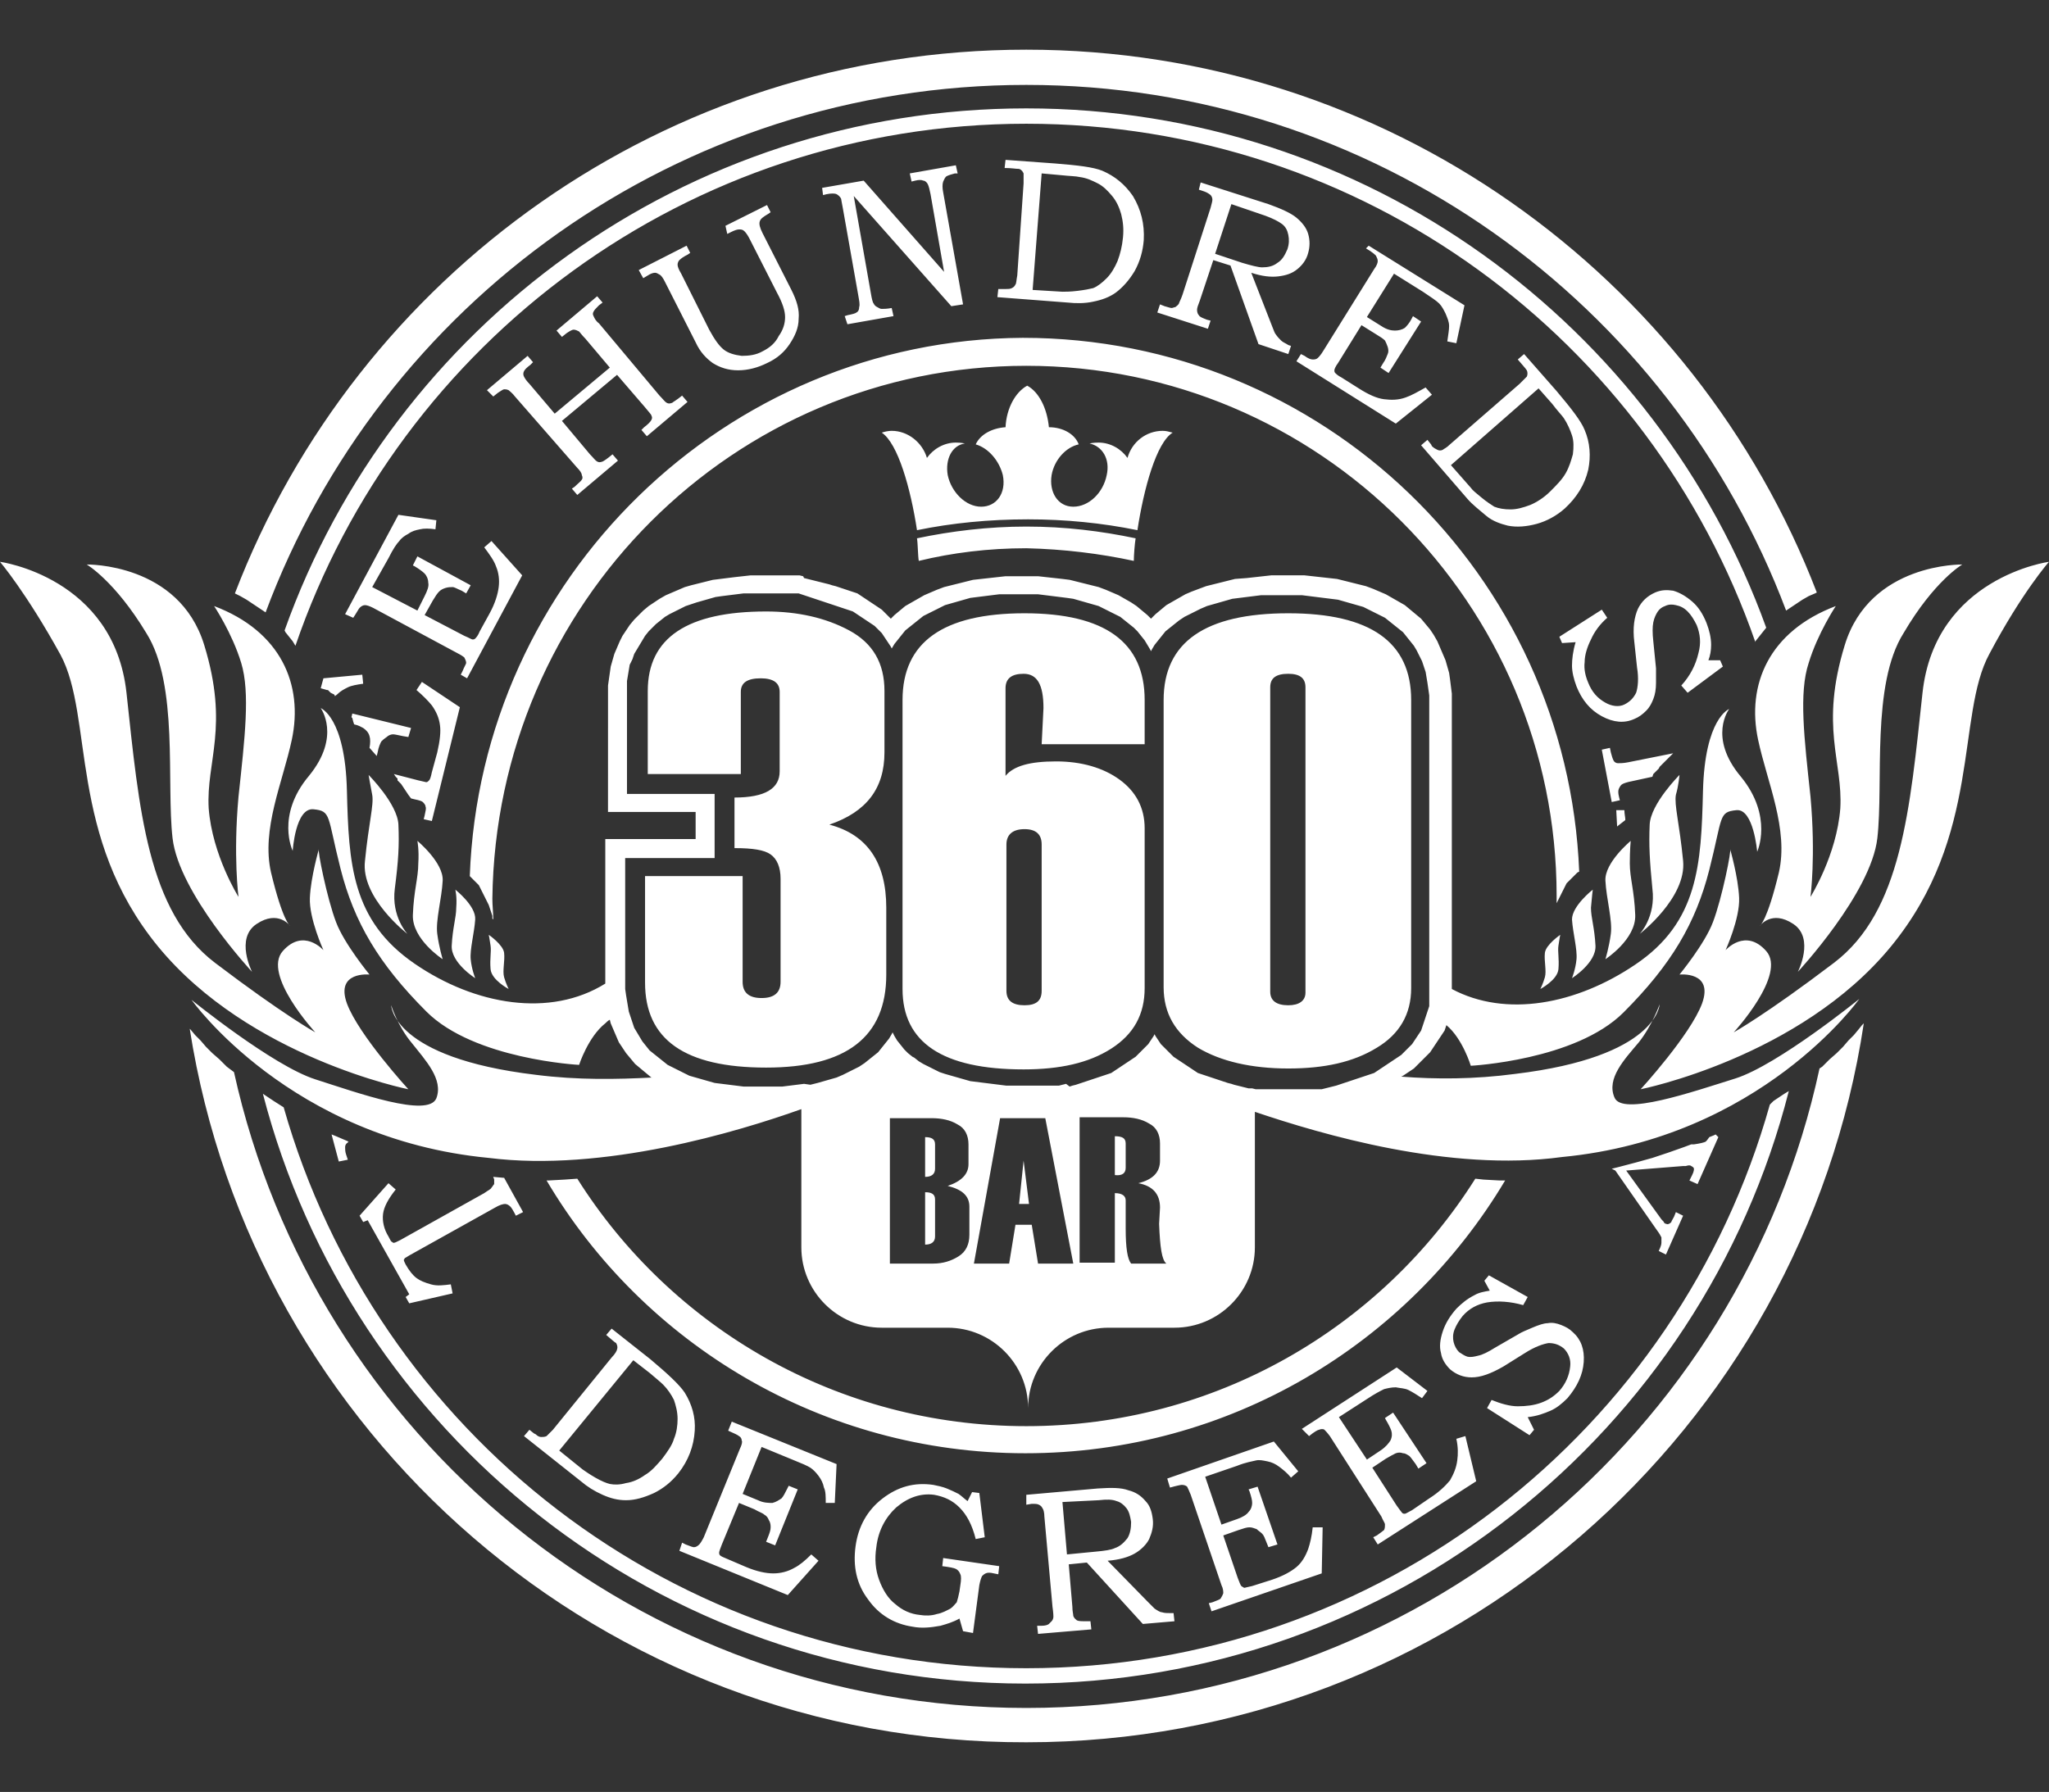 <?xml version="1.0" encoding="UTF-8"?> <!-- Generator: Adobe Illustrator 25.2.1, SVG Export Plug-In . SVG Version: 6.00 Build 0) --> <svg xmlns="http://www.w3.org/2000/svg" xmlns:xlink="http://www.w3.org/1999/xlink" id="Layer_1" x="0px" y="0px" viewBox="0 0 226.8 198.4" style="enable-background:new 0 0 226.8 198.4;" xml:space="preserve"><rect x="0" y="0" width="226.8" height="198.4" fill="#333333" stroke="none"/> <style type="text/css"> .st0{fill-rule:evenodd;clip-rule:evenodd;fill:#FFFFFF;} </style> <path class="st0" d="M113.6,13.7c37.4,0,69.1,24,80.7,57.4l0-0.1l0.4-0.5l0.4-0.5l0.4-0.5C183.4,36,151.3,12,113.6,12 c-37.8,0-70.1,24.1-82.1,57.8l0.1,0.2l0.4,0.5l0.4,0.5l0.3,0.5C44.2,37.9,76.1,13.7,113.6,13.7z M125.9,58.7 c0.7-4.6,2.1-9.7,3.9-10.8c-0.4-0.1-0.7-0.2-1.1-0.2c-1.8,0-3.4,1.2-3.9,3c-0.7-1-1.9-1.7-3.2-1.7c-0.6,0-1,0.1-1,0.1s0,0,0,0 c1.4,0.3,2.3,1.7,1.9,3.5c-0.4,2-2,3.5-3.7,3.5c-1.7,0-2.7-1.6-2.4-3.5c0.3-1.7,1.6-3.1,3-3.4c-0.4-1.1-1.7-1.9-3.3-1.9 c-0.2-2.1-1.1-3.9-2.4-4.6c-1.3,0.7-2.3,2.5-2.4,4.6c-1.5,0.1-2.8,0.8-3.3,1.9c1.4,0.4,2.6,1.8,3,3.4c0.4,2-0.7,3.5-2.4,3.5 c-1.7,0-3.3-1.6-3.7-3.5c-0.3-1.8,0.5-3.3,1.9-3.5c0,0,0,0,0,0s-0.4-0.1-1-0.1c-1.3,0-2.5,0.7-3.2,1.7c-0.5-1.7-2.1-3-3.9-3 c-0.4,0-0.8,0.1-1.1,0.2c1.8,1.2,3.2,6.2,3.9,10.8c3.9-0.8,8-1.2,12.3-1.2C117.9,57.5,122,57.9,125.9,58.7z M125.5,62.1 c0-0.6,0.1-1.9,0.2-2.5c-3.8-0.8-7.8-1.3-12.1-1.3c-4.2,0-8.3,0.5-12.1,1.3c0.1,0.6,0.1,2,0.2,2.5c3.7-0.9,7.7-1.4,11.9-1.4 C117.8,60.8,121.8,61.3,125.5,62.1z M195.9,122.3c-10.1,36-43.1,62.4-82.3,62.4c-39.1,0-72-26.2-82.2-62.1l-1.1-0.7l-1.2-0.8 c9.7,37.5,43.8,65.3,84.4,65.3c40.7,0,74.9-27.9,84.5-65.6l-0.5,0.3l-1.2,0.8L195.9,122.3z M113.6,5.5c39.9,0,74,25,87.5,60.1 l-0.2,0.1l-0.7,0.3l-0.7,0.4l-0.6,0.4l-0.6,0.4l-0.6,0.4l0,0c-12.8-34-45.6-58.2-84.1-58.2C75,9.4,42.1,33.7,29.4,67.8l-0.3-0.2 l-0.6-0.4l-0.6-0.4l-0.6-0.4L26.6,66L26,65.7C39.5,30.5,73.6,5.5,113.6,5.5z M206.3,113.3c-6.8,45.1-45.7,79.6-92.7,79.6 C66.8,193,28,158.7,21,113.9l0.1,0.1l0.5,0.6l0.6,0.6l0.6,0.7l0.7,0.7l0.8,0.7l0.8,0.8l0.8,0.6c8.9,40.3,44.8,70.4,87.7,70.4 c43.1,0,79.1-30.4,87.8-70.8l0.3-0.2l0.8-0.8l0.8-0.7l0.7-0.7l0.6-0.7l0.6-0.6l0.5-0.6l0.4-0.5L206.3,113.3z M45.3,144.3l-0.4-0.7 l0.4-0.3l-4.6-8.2l-0.5,0.2l-0.4-0.7l3.2-3.6l0.8,0.7c-0.8,1-1.3,1.9-1.4,2.7c-0.1,0.8,0.1,1.7,0.6,2.5c0.2,0.4,0.3,0.6,0.4,0.6 c0.1,0.1,0.1,0.1,0.2,0.1c0.1,0,0.3-0.1,0.7-0.3l9.3-5.2c0.4-0.3,0.7-0.4,0.8-0.6c0.1-0.1,0.2-0.3,0.3-0.4c0-0.1,0-0.3,0-0.5 c0-0.1-0.1-0.2-0.1-0.3l1.1,0.1l0.1,0l2.1,3.8l-0.8,0.4c-0.3-0.6-0.5-0.9-0.6-1c-0.2-0.2-0.4-0.3-0.6-0.3c-0.2,0-0.6,0.1-1.1,0.4 l-9.5,5.3c-0.3,0.2-0.5,0.3-0.5,0.3c0,0.1-0.1,0.1-0.1,0.2c0,0.1,0.1,0.3,0.2,0.5c0.4,0.7,0.8,1.2,1.2,1.5c0.4,0.3,0.9,0.5,1.6,0.7 s1.4,0.1,2.2,0l0.2,1L45.3,144.3z M37.5,128.6l-0.8-3l0.5,0.2l1.4,0.6c0,0-0.1,0-0.1,0.1c-0.2,0.1-0.3,0.3-0.3,0.5 c0,0.2,0,0.5,0.1,0.8l0.2,0.6L37.5,128.6z M35.5,76.2l0.3-1.1l4.3-0.4l0.1,1c-0.7,0.1-1.3,0.2-1.7,0.4c-0.4,0.2-0.8,0.4-1.2,0.8 c-0.1,0.1-0.2,0.1-0.2,0.2L37,76.9l-0.2-0.1l-0.2-0.1l-0.1-0.1l-0.1-0.1l-0.1-0.1l-0.1,0L35.5,76.2z M40.9,82.8c0.1-0.5,0.1-1,0-1.3 c-0.1-0.4-0.4-0.7-0.7-0.9c-0.2-0.1-0.5-0.3-1-0.4l-0.1-0.3L39,79.5l-0.1-0.1L39,79l6.5,1.6l-0.3,1l-0.6-0.1 c-0.5-0.1-0.9-0.2-1.1-0.2c-0.2,0-0.5,0.1-0.7,0.3c-0.3,0.2-0.4,0.3-0.6,0.5c-0.1,0.2-0.3,0.6-0.4,1.2l-0.1,0.4L40.9,82.8z M43.6,85.7l2.7,0.7c0.5,0.1,0.8,0.2,0.9,0.2c0.1,0,0.2-0.1,0.3-0.2c0.1-0.1,0.2-0.4,0.3-0.9l0.6-2.2c0.3-1.3,0.4-2.3,0.3-3 c-0.1-0.8-0.4-1.5-0.9-2.2c-0.4-0.5-1-1.1-1.7-1.7l0.6-0.9l4.2,2.8l-3.1,12.6l-0.9-0.2l0.1-0.4c0.1-0.5,0.2-0.8,0.1-1 c0-0.2-0.2-0.4-0.3-0.5c-0.1-0.1-0.4-0.2-0.9-0.3l-0.4-0.1L45.2,88L45,87.7l-0.2-0.3l-0.2-0.3l-0.2-0.3l-0.2-0.2l-0.2-0.2L44,86.2 L43.8,86L43.6,85.7L43.6,85.7z M38.2,68l5.9-11l4.2,0.6l-0.1,1c-0.7-0.1-1.3-0.1-1.7,0c-0.5,0.1-0.9,0.2-1.3,0.5 c-0.4,0.2-0.8,0.5-1,0.8c-0.3,0.3-0.7,0.9-1.2,1.9L41.2,65l5,2.6L47,66c0.3-0.6,0.5-1.1,0.4-1.5c0-0.4-0.2-0.8-0.4-1 c-0.2-0.2-0.6-0.5-1.1-0.8l-0.2-0.1l0.5-1l5.9,3.2l-0.5,0.9l-0.5-0.3c-0.5-0.2-0.8-0.4-1-0.4c-0.2,0-0.5,0-0.8,0.1 c-0.3,0.1-0.5,0.2-0.7,0.4s-0.4,0.5-0.7,1l-0.9,1.6l4.4,2.3c0.5,0.2,0.8,0.4,0.9,0.4c0.1,0,0.2,0,0.3-0.1c0.1-0.1,0.3-0.3,0.5-0.8 l1.1-2c0.6-1.1,0.9-2.1,1-2.9c0.1-0.8,0-1.6-0.3-2.3c-0.2-0.6-0.7-1.3-1.3-2.1l0.8-0.7l3.4,3.8l-6.1,11.4L51,74.7l0.2-0.4 c0.2-0.5,0.4-0.8,0.4-0.9c0-0.2-0.1-0.4-0.2-0.6c-0.1-0.1-0.4-0.3-0.8-0.5l-9.3-5c-0.4-0.2-0.7-0.3-0.9-0.3s-0.4,0.1-0.6,0.3 c-0.1,0.1-0.3,0.5-0.7,1.1L38.2,68z M53.9,43.2l4.5-3.8l0.6,0.7l-0.3,0.3c-0.4,0.3-0.6,0.5-0.7,0.7c-0.1,0.2-0.1,0.4,0,0.6 c0.1,0.2,0.3,0.5,0.6,0.8l2.8,3.3l6.1-5.1l-2.7-3.2c-0.4-0.4-0.6-0.7-0.7-0.8c-0.2-0.1-0.4-0.2-0.6-0.2c-0.2,0-0.5,0.2-0.8,0.4 l-0.5,0.4l-0.6-0.7l4.5-3.8l0.6,0.7l-0.4,0.3c-0.3,0.3-0.5,0.5-0.6,0.7c-0.1,0.2-0.1,0.3,0,0.5c0.1,0.2,0.2,0.5,0.6,0.8l6.7,8 c0.4,0.4,0.6,0.7,0.8,0.8c0.2,0.1,0.3,0.1,0.6,0c0.1-0.1,0.5-0.3,1.1-0.8l0.6,0.7l-4.5,3.8l-0.6-0.7l0.3-0.3 c0.4-0.3,0.7-0.6,0.8-0.8c0.1-0.2,0.1-0.3,0-0.5c0-0.1-0.3-0.4-0.7-0.9l-3.1-3.6l-6.1,5.1l3.1,3.7c0.4,0.4,0.6,0.7,0.8,0.8 c0.2,0.1,0.3,0.1,0.6,0c0.2-0.1,0.5-0.3,1.1-0.8l0.6,0.7l-4.5,3.8l-0.6-0.7l0.3-0.2c0.4-0.4,0.7-0.6,0.8-0.8c0.1-0.1,0.1-0.3,0-0.5 c0-0.2-0.2-0.5-0.5-0.8L57,43.9c-0.3-0.4-0.6-0.6-0.7-0.7c-0.2-0.1-0.4-0.1-0.5-0.1s-0.4,0.2-0.7,0.4l-0.5,0.4L53.9,43.2z M70.7,29.9l5.3-2.7l0.4,0.8l-0.3,0.2c-0.4,0.2-0.7,0.4-0.9,0.6c-0.1,0.1-0.2,0.3-0.2,0.5c0,0.2,0.1,0.5,0.4,1l3.1,6.2 c0.6,1.1,1.1,1.8,1.6,2.2c0.5,0.4,1.2,0.6,2,0.7c0.8,0,1.6-0.1,2.3-0.5c0.8-0.4,1.4-0.9,1.8-1.7c0.5-0.7,0.7-1.4,0.7-2.1 c0-0.7-0.3-1.6-0.9-2.7l-3-5.9c-0.2-0.4-0.4-0.7-0.6-0.9c-0.2-0.2-0.4-0.2-0.6-0.2c-0.2,0-0.5,0.1-0.9,0.3l-0.4,0.2L80.3,25l4.6-2.3 l0.4,0.8L85,23.7c-0.5,0.3-0.8,0.5-0.9,0.8c-0.1,0.3,0,0.7,0.3,1.3l3.2,6.3c0.6,1.2,0.9,2.2,0.8,3.2c0,1-0.4,1.9-1,2.8 c-0.6,0.9-1.4,1.6-2.5,2.1c-1,0.5-2.1,0.8-3.2,0.8c-1.1,0-2-0.3-2.8-0.8c-0.7-0.5-1.4-1.2-1.9-2.3l-3.4-6.7 c-0.2-0.4-0.4-0.7-0.6-0.8c-0.2-0.1-0.3-0.2-0.5-0.2c-0.2,0-0.5,0.1-0.8,0.3l-0.5,0.3L70.7,29.9z M91,20.8l4.6-0.8l8.9,10.1 l-1.5-8.6c-0.1-0.5-0.2-0.9-0.3-1.1c-0.1-0.2-0.3-0.4-0.5-0.4c-0.2-0.1-0.5-0.1-0.9,0l-0.4,0.1l-0.2-0.9l5.1-0.9l0.2,0.9l-0.3,0 c-0.4,0.1-0.7,0.2-0.9,0.3c-0.2,0.1-0.3,0.4-0.4,0.6c-0.1,0.3-0.1,0.7,0,1.2l2.2,12.4l-1.3,0.2L94.5,21.7l1.9,10.8 c0.1,0.6,0.2,1,0.3,1.1c0.1,0.2,0.2,0.3,0.4,0.4c0.2,0.1,0.3,0.2,0.5,0.2c0.2,0,0.6,0,1.1-0.1l0.2,0.9l-5.1,0.9L93.5,35l0.3-0.1 c0.5-0.1,0.9-0.2,1-0.3c0.2-0.1,0.3-0.3,0.3-0.6c0.1-0.3,0-0.7-0.1-1.3l-1.7-9.6c-0.1-0.6-0.2-1-0.2-1.1c-0.1-0.2-0.3-0.4-0.5-0.5 c-0.2-0.1-0.6-0.1-1.1,0l-0.4,0.1L91,20.8z M111.2,18.6l0.1-0.9l5.5,0.4c2.5,0.2,4.2,0.4,5.2,0.8c1.4,0.6,2.5,1.5,3.4,2.8 c0.9,1.5,1.3,3.1,1.2,4.9c-0.1,1.2-0.4,2.3-1,3.4c-0.6,1-1.3,1.8-2.1,2.4c-0.7,0.5-1.5,0.8-2.5,1c-0.9,0.2-1.9,0.2-2.8,0.1l-7.8-0.6 l0.1-0.9l0.6,0l0.2,0c0.3,0,0.5,0,0.7-0.1c0.2-0.1,0.3-0.2,0.4-0.4c0.1-0.1,0.1-0.5,0.2-1l0.7-10.2c0-0.6,0-1,0-1.1 c-0.1-0.2-0.2-0.4-0.5-0.5C112.4,18.7,112,18.6,111.2,18.6z M114.3,32.1l3.3,0.2c0.3,0,0.9,0,1.7-0.1c0.8-0.1,1.3-0.2,1.7-0.3 c0.5-0.2,1-0.6,1.5-1.1c0.5-0.5,0.9-1.2,1.2-1.9c0.3-0.8,0.5-1.6,0.6-2.6c0.1-1,0-1.8-0.2-2.6c-0.2-0.7-0.5-1.4-1-2 c-0.5-0.6-1-1.1-1.6-1.4c-0.6-0.3-1.2-0.6-2-0.7c-0.4-0.1-1.1-0.1-2-0.2l-2.2-0.2L114.3,32.1z M132.9,20.2l7.5,2.4 c1.4,0.5,2.5,1,3.1,1.5c0.6,0.5,1.1,1.1,1.3,1.8s0.2,1.4,0,2.1c-0.2,0.8-0.7,1.4-1.2,1.8c-0.6,0.5-1.3,0.7-2.1,0.8 c-0.8,0.1-1.8,0-3-0.4l2.3,5.9c0.2,0.5,0.3,0.8,0.4,0.9c0.2,0.3,0.4,0.5,0.6,0.7c0.2,0.2,0.5,0.3,0.8,0.5l0.3,0.1l-0.3,0.9l-3.3-1.1 l-3.1-8.7l-1.9-0.6l-1.5,4.5c-0.2,0.5-0.3,0.8-0.3,1c0,0.3,0.1,0.5,0.2,0.6c0.1,0.2,0.4,0.3,0.9,0.5l0.4,0.1l-0.3,0.9l-5.6-1.8 l0.3-0.9l0.5,0.2c0.4,0.1,0.6,0.2,0.8,0.2c0.1,0,0.3-0.1,0.4-0.1c0.1-0.1,0.3-0.2,0.4-0.4c0-0.1,0.2-0.4,0.4-1l3.1-9.6 c0.1-0.4,0.2-0.7,0.2-0.9c0-0.2-0.1-0.4-0.2-0.5c-0.1-0.1-0.4-0.3-0.7-0.4l-0.6-0.2L132.9,20.2z M136.3,22.6l-1.8,5.5l3,1 c1,0.3,1.8,0.5,2.2,0.5c0.6,0,1.2-0.1,1.7-0.5c0.5-0.3,0.8-0.8,1.1-1.5c0.2-0.6,0.2-1.1,0.1-1.6c-0.1-0.5-0.3-0.9-0.7-1.2 c-0.4-0.3-1-0.6-1.8-0.9L136.3,22.6z M151.5,27.2l10.6,6.6l-0.9,4.2l-1-0.2c0.1-0.7,0.2-1.3,0.2-1.7c0-0.5-0.2-0.9-0.4-1.4 c-0.2-0.4-0.4-0.8-0.7-1.1c-0.3-0.3-0.9-0.7-1.8-1.3l-3.2-2l-3,4.8l1.6,1c0.6,0.4,1.1,0.5,1.5,0.5c0.4,0,0.8-0.1,1.1-0.3 c0.2-0.2,0.5-0.5,0.8-1.1l0.1-0.2l0.9,0.6l-3.6,5.7l-0.9-0.6l0.3-0.5c0.3-0.4,0.4-0.8,0.5-1c0.1-0.2,0.1-0.5,0-0.8 c-0.1-0.3-0.2-0.5-0.3-0.7c-0.2-0.2-0.5-0.4-1-0.7l-1.6-1l-2.6,4.2c-0.3,0.4-0.4,0.7-0.4,0.8c0,0.1,0,0.2,0.1,0.3 c0.1,0.1,0.3,0.3,0.7,0.5l1.9,1.2c1.1,0.7,2,1.1,2.8,1.2c0.8,0.1,1.6,0.1,2.4-0.2c0.6-0.2,1.3-0.6,2.2-1.1l0.7,0.8l-4,3.2l-11-6.9 l0.5-0.8l0.4,0.2c0.4,0.3,0.7,0.4,0.9,0.4c0.2,0,0.4,0,0.6-0.2c0.1-0.1,0.3-0.3,0.6-0.8l5.6-9c0.3-0.4,0.4-0.7,0.4-0.9 c0-0.2-0.1-0.4-0.2-0.6c-0.1-0.1-0.4-0.4-1.1-0.8L151.5,27.2z M168,39.8l0.7-0.6l3.6,4.1c1.6,1.9,2.7,3.3,3.1,4.3 c0.6,1.4,0.7,2.9,0.4,4.4c-0.4,1.7-1.3,3.1-2.6,4.3c-0.9,0.8-2,1.4-3.1,1.7c-1.1,0.3-2.2,0.4-3.2,0.2c-0.8-0.2-1.7-0.5-2.4-1.1 s-1.5-1.2-2.1-1.9l-5.1-5.9l0.7-0.6l0.4,0.5l0.1,0.2c0.2,0.2,0.4,0.3,0.6,0.4c0.2,0.1,0.4,0.1,0.6,0c0.1-0.1,0.4-0.2,0.8-0.6 l7.7-6.7c0.4-0.4,0.7-0.7,0.8-0.8c0.1-0.2,0.1-0.5,0-0.7C168.8,40.7,168.5,40.4,168,39.8z M160.6,51.5l2.2,2.5 c0.2,0.3,0.6,0.6,1.2,1.1c0.6,0.5,1.1,0.8,1.4,1c0.5,0.2,1.1,0.3,1.8,0.3s1.4-0.2,2.2-0.5c0.7-0.3,1.5-0.8,2.2-1.5 c0.7-0.7,1.3-1.3,1.7-2c0.4-0.7,0.6-1.4,0.8-2.1c0.1-0.8,0.1-1.5-0.1-2.1s-0.5-1.3-0.9-1.9c-0.2-0.3-0.7-0.8-1.3-1.6l-1.5-1.7 L160.6,51.5z M190.4,73.1l0.3,0.7l-3.9,2.9l-0.7-0.8c1-1.1,1.6-2.3,1.9-3.6c0.3-1.1,0.2-2.1-0.2-3.1c-0.3-0.6-0.6-1.1-1-1.5 c-0.4-0.4-0.8-0.6-1.3-0.7c-0.4-0.1-0.8-0.1-1.2,0.1c-0.3,0.1-0.6,0.3-0.8,0.6c-0.2,0.3-0.4,0.7-0.5,1.2c-0.1,0.5-0.1,1.2,0,2.1 l0.3,3c0,0.4,0,0.9,0,1.6c0,0.7-0.1,1.3-0.3,1.8c-0.2,0.5-0.4,0.9-0.8,1.3s-0.8,0.7-1.3,0.9c-1.1,0.5-2.3,0.4-3.6-0.3 c-1.3-0.7-2.2-1.8-2.8-3.3c-0.3-0.8-0.5-1.6-0.5-2.3c0-0.7,0.1-1.6,0.4-2.6l-1.5,0.1l-0.3-0.7l4.7-3l0.6,0.9 c-0.8,0.7-1.4,1.5-1.8,2.4c-0.4,0.8-0.7,1.7-0.7,2.5c-0.1,0.8,0.1,1.6,0.4,2.3c0.4,1,1,1.7,1.9,2.2c0.7,0.4,1.5,0.5,2.1,0.2 c0.6-0.3,1-0.7,1.3-1.3c0.2-0.6,0.3-1.6,0.1-2.8l-0.3-2.8c-0.2-1.6,0-2.8,0.4-3.7c0.4-0.8,1-1.4,1.9-1.8c0.7-0.3,1.3-0.3,2-0.2 c0.7,0.2,1.4,0.6,2.1,1.2c0.7,0.6,1.2,1.4,1.6,2.4c0.3,0.8,0.5,1.6,0.5,2.4c0,0.6-0.1,1.2-0.3,1.7L190.4,73.1z M182.9,86l-2.3,0.5 c-0.5,0.1-0.8,0.2-1,0.3c-0.2,0.1-0.3,0.3-0.4,0.5c-0.1,0.2-0.1,0.5,0,0.9l0.1,0.4l-0.9,0.2l-1.1-5.8l0.9-0.2l0.1,0.5 c0.1,0.4,0.2,0.7,0.3,0.9c0.1,0.2,0.3,0.3,0.5,0.3c0.2,0,0.6,0,1.1-0.1l5-1l-0.8,0.8l0,0l-0.1,0.1l-0.1,0.1l-0.1,0.1l-0.1,0.1 l-0.1,0.1l-0.1,0.1l-0.1,0.1l-0.1,0.2l-0.2,0.2l-0.2,0.2l-0.2,0.2L182.9,86L182.9,86z M179,91.6l-0.1-1.9l0.9,0c0,0.4,0.1,0.8,0.1,1 c0,0,0,0.1,0,0.1l-0.9,0.7l0,0L179,91.6L179,91.6L179,91.6z M190.2,125.9l-2.3,5.2l-0.9-0.4l0.3-0.6c0.2-0.4,0.2-0.6,0.2-0.7 c0-0.1-0.1-0.2-0.3-0.3c-0.1-0.1-0.3-0.1-0.6,0c-0.1,0-0.2,0-0.3,0l-6.3,0.5l3.9,5.4c0.2,0.2,0.3,0.3,0.3,0.4c0.1,0,0.1,0.1,0.2,0.1 c0.1,0,0.2,0.1,0.3,0c0.1,0,0.2-0.1,0.3-0.2c0-0.1,0.1-0.2,0.3-0.6l0.2-0.5l0.8,0.4l-1.9,4.3l-0.8-0.4c0.2-0.4,0.3-0.7,0.3-0.9 c0-0.2,0-0.4,0-0.6c-0.1-0.2-0.2-0.4-0.5-0.8l-4.6-6.6l-0.4-0.2l0.8-0.2l1.9-0.5l1.8-0.5l1.8-0.6l1.7-0.6l0.8-0.3l0.3,0 c0.7-0.1,1.1-0.2,1.3-0.3c0.1-0.1,0.2-0.2,0.4-0.5l0.5-0.2l0.2-0.1L190.2,125.9z M67.1,147.8l0.6-0.7l4.3,3.4 c1.9,1.6,3.2,2.8,3.8,3.7c0.8,1.3,1.2,2.7,1.1,4.2c-0.1,1.7-0.7,3.3-1.8,4.7c-0.8,1-1.7,1.7-2.7,2.2c-1.1,0.5-2.1,0.8-3.1,0.8 c-0.9,0-1.7-0.2-2.6-0.6c-0.9-0.4-1.7-0.9-2.4-1.5L58,159l0.6-0.7l0.5,0.4l0.2,0.1c0.2,0.2,0.4,0.3,0.6,0.3c0.2,0,0.4,0,0.6-0.1 c0.1-0.1,0.3-0.3,0.7-0.7l6.5-8c0.4-0.4,0.6-0.8,0.6-0.9c0.1-0.3,0-0.5-0.1-0.7C68,148.6,67.7,148.3,67.1,147.8z M61.9,160.6 l2.6,2.1c0.3,0.2,0.7,0.5,1.4,0.9c0.7,0.4,1.2,0.6,1.6,0.7c0.5,0.1,1.1,0.1,1.8-0.1c0.7-0.1,1.4-0.4,2.1-0.9 c0.7-0.4,1.3-1.1,1.9-1.8c0.6-0.8,1.1-1.5,1.3-2.2c0.3-0.7,0.4-1.5,0.4-2.2c0-0.8-0.2-1.5-0.4-2.1c-0.3-0.6-0.7-1.2-1.2-1.7 c-0.3-0.3-0.8-0.7-1.5-1.3l-1.8-1.4L61.9,160.6z M81,157.4l11.6,4.7l-0.2,4.3l-1,0c0-0.7,0-1.3-0.2-1.7c-0.1-0.5-0.3-0.9-0.6-1.3 c-0.3-0.4-0.6-0.7-0.9-0.9c-0.3-0.2-1-0.5-2-0.9l-3.4-1.4l-2.1,5.2l1.7,0.7c0.6,0.3,1.2,0.3,1.6,0.3c0.4-0.1,0.7-0.3,1-0.5 c0.2-0.2,0.4-0.6,0.7-1.2l0.1-0.2l1,0.4l-2.5,6.2l-1-0.4l0.2-0.5c0.2-0.5,0.3-0.8,0.3-1.1c0-0.2,0-0.5-0.2-0.8 c-0.1-0.3-0.3-0.5-0.5-0.6c-0.2-0.2-0.6-0.3-1.1-0.6l-1.7-0.7l-1.9,4.6c-0.2,0.5-0.3,0.8-0.3,0.9c0,0.1,0,0.2,0.1,0.3 c0.1,0.1,0.3,0.2,0.8,0.4l2.1,0.9c1.2,0.5,2.2,0.7,3,0.7c0.8,0,1.6-0.2,2.3-0.6c0.6-0.3,1.2-0.8,1.9-1.5l0.8,0.7l-3.4,3.8l-12-4.9 l0.3-0.9l0.4,0.2c0.5,0.2,0.8,0.3,0.9,0.3c0.2,0,0.4-0.1,0.6-0.3c0.1-0.1,0.3-0.4,0.5-0.8l4-9.8c0.2-0.4,0.3-0.8,0.2-0.9 c0-0.2-0.1-0.4-0.3-0.5c-0.1-0.1-0.5-0.3-1.2-0.6L81,157.4z M107.6,165.2l0.8,0.1l0.6,4.9l-1,0.2c-0.4-1.6-1-2.7-1.8-3.5 s-1.7-1.2-2.8-1.4c-1.5-0.2-2.9,0.3-4.2,1.4c-1.2,1.1-2,2.6-2.2,4.4c-0.2,1.3-0.1,2.5,0.3,3.6c0.4,1.1,1,2.1,1.8,2.7 c0.8,0.7,1.7,1.1,2.7,1.2c0.6,0.1,1.3,0.1,1.9-0.1c0.6-0.1,1.1-0.4,1.5-0.6c0.3-0.2,0.5-0.5,0.7-0.7c0.1-0.3,0.2-0.7,0.3-1.2 l0.1-0.7c0.1-0.6,0.1-1,0-1.2c-0.1-0.3-0.3-0.5-0.5-0.6c-0.2-0.1-0.7-0.2-1.5-0.3l0.1-0.9l6.2,0.9l-0.1,0.9l-0.5-0.1 c-0.4-0.1-0.7-0.1-0.9,0s-0.3,0.2-0.4,0.3c-0.1,0.2-0.2,0.5-0.3,1l-0.7,5.3l-1.1-0.2l-0.4-1.4c-0.7,0.4-1.4,0.6-2.1,0.8 c-1.1,0.2-2.1,0.3-3.1,0.1c-2-0.3-3.7-1.3-4.9-3c-1.3-1.7-1.7-3.7-1.4-5.9c0.3-2.2,1.3-4,3-5.3c1.7-1.3,3.5-1.8,5.6-1.5 c0.5,0.1,1,0.2,1.5,0.4c0.5,0.2,0.9,0.4,1.3,0.6c0.3,0.2,0.6,0.5,1,0.8L107.6,165.2z M113.6,165.5l7.9-0.7c1.5-0.1,2.6-0.1,3.4,0.2 c0.8,0.2,1.4,0.6,1.9,1.2c0.5,0.5,0.7,1.2,0.8,2c0.1,0.8-0.1,1.5-0.4,2.2c-0.3,0.6-0.9,1.2-1.6,1.6s-1.7,0.7-3,0.8l4.5,4.6 c0.4,0.4,0.6,0.6,0.7,0.7c0.3,0.2,0.6,0.4,0.8,0.4c0.3,0.1,0.6,0.1,1,0.1l0.3,0l0.1,0.9l-3.5,0.3l-6.2-6.8l-2,0.2l0.4,4.7 c0,0.5,0.1,0.8,0.1,1c0.1,0.3,0.3,0.4,0.4,0.5c0.2,0.1,0.5,0.1,1.1,0.1l0.4,0l0.1,0.9l-5.9,0.5l-0.1-0.9l0.5,0 c0.4,0,0.7-0.1,0.8-0.2c0.1-0.1,0.2-0.2,0.3-0.3c0.1-0.1,0.2-0.3,0.2-0.5c0-0.1,0-0.4-0.1-1.1l-0.9-10c0-0.4-0.1-0.8-0.2-0.9 c-0.1-0.2-0.2-0.3-0.4-0.4c-0.2-0.1-0.4-0.1-0.8-0.1l-0.6,0.1L113.6,165.5z M117.6,166.3l0.5,5.8l3.1-0.3c1.1-0.1,1.8-0.2,2.2-0.4 c0.6-0.2,1-0.6,1.4-1.1c0.3-0.5,0.4-1.1,0.4-1.8c-0.1-0.6-0.2-1.1-0.5-1.5c-0.3-0.4-0.7-0.7-1.1-0.8c-0.5-0.2-1.1-0.2-2-0.1 L117.6,166.3z M129.2,163.7l11.8-4.1l2.7,3.3l-0.8,0.7c-0.4-0.5-0.9-0.9-1.3-1.2c-0.4-0.3-0.8-0.5-1.3-0.6c-0.5-0.1-0.9-0.2-1.3-0.1 c-0.4,0.1-1.1,0.2-2.1,0.6l-3.5,1.2l1.8,5.3l1.7-0.6c0.6-0.2,1.1-0.5,1.3-0.8c0.3-0.3,0.4-0.7,0.4-1c0-0.3-0.1-0.7-0.3-1.3l-0.1-0.2 l1-0.3l2.2,6.4l-1,0.3l-0.2-0.5c-0.2-0.5-0.3-0.8-0.5-1c-0.2-0.2-0.4-0.3-0.6-0.5c-0.3-0.1-0.5-0.2-0.8-0.2c-0.3,0-0.6,0.1-1.2,0.3 l-1.7,0.6l1.6,4.7c0.2,0.5,0.3,0.8,0.4,0.9c0.1,0.1,0.2,0.1,0.3,0.2c0.1,0,0.4-0.1,0.9-0.2l2.2-0.7c1.2-0.4,2.1-0.9,2.7-1.4 c0.6-0.5,1-1.2,1.3-2c0.2-0.6,0.4-1.4,0.5-2.4l1.1,0l-0.1,5.1l-12.2,4.2l-0.3-0.9l0.4-0.1c0.5-0.2,0.8-0.3,0.9-0.4 c0.1-0.2,0.2-0.3,0.3-0.6c0-0.2,0-0.5-0.2-0.9l-3.4-10c-0.2-0.5-0.3-0.7-0.4-0.9c-0.1-0.1-0.3-0.2-0.6-0.2c-0.1,0-0.6,0.1-1.3,0.3 L129.2,163.7z M144.1,158.2l10.5-6.8l3.4,2.6l-0.6,0.8c-0.6-0.4-1.1-0.7-1.5-0.9c-0.4-0.2-0.9-0.2-1.4-0.3c-0.5,0-0.9,0.1-1.3,0.2 c-0.4,0.2-1,0.5-1.9,1.1l-3.1,2l3.1,4.7l1.5-1c0.6-0.4,0.9-0.8,1.1-1.1c0.2-0.4,0.2-0.8,0.1-1.1c-0.1-0.3-0.3-0.7-0.6-1.2l-0.1-0.2 l0.9-0.6l3.7,5.6l-0.9,0.6l-0.3-0.5c-0.3-0.4-0.5-0.7-0.7-0.9c-0.2-0.1-0.4-0.3-0.7-0.3c-0.3-0.1-0.5-0.1-0.8,0 c-0.2,0.1-0.6,0.3-1.1,0.6l-1.5,1l2.7,4.2c0.3,0.4,0.5,0.7,0.6,0.8c0.1,0.1,0.2,0.1,0.3,0.1c0.1,0,0.4-0.2,0.8-0.4l1.9-1.3 c1.1-0.7,1.8-1.4,2.3-2c0.4-0.7,0.7-1.4,0.8-2.2c0.1-0.7,0.1-1.5-0.1-2.4l1-0.3l1.2,5l-10.9,7l-0.5-0.8l0.4-0.2 c0.4-0.3,0.7-0.5,0.8-0.6c0.1-0.2,0.1-0.4,0.1-0.6c0-0.2-0.2-0.4-0.4-0.9l-5.7-8.9c-0.3-0.4-0.5-0.6-0.6-0.7s-0.4-0.1-0.6,0 c-0.1,0-0.5,0.2-1.1,0.7L144.1,158.2z M164.3,141.8l0.5-0.6l4.3,2.4l-0.5,0.9c-1.4-0.4-2.8-0.5-4-0.3c-1.1,0.2-2,0.7-2.7,1.5 c-0.4,0.5-0.7,1-0.9,1.5c-0.2,0.5-0.2,1-0.1,1.4c0.1,0.4,0.3,0.8,0.6,1.1c0.3,0.2,0.6,0.4,0.9,0.5c0.4,0.1,0.8,0,1.2-0.1 c0.5-0.1,1.1-0.4,1.9-0.9l2.6-1.5c0.3-0.2,0.8-0.4,1.5-0.7c0.7-0.3,1.3-0.5,1.7-0.5c0.5-0.1,1,0,1.5,0.2c0.5,0.2,0.9,0.4,1.3,0.8 c0.9,0.8,1.3,1.9,1.2,3.3c-0.1,1.4-0.7,2.7-1.8,4c-0.6,0.6-1.2,1.1-1.9,1.4c-0.7,0.3-1.5,0.6-2.5,0.7l0.7,1.4l-0.5,0.6l-4.7-3 l0.5-0.9c1,0.4,2,0.7,2.9,0.7c0.9,0,1.8-0.1,2.6-0.4c0.8-0.3,1.4-0.7,2-1.3c0.7-0.8,1.1-1.7,1.2-2.7c0.1-0.8-0.2-1.5-0.7-2 c-0.5-0.4-1-0.6-1.7-0.6c-0.6,0.1-1.5,0.4-2.6,1.1l-2.4,1.5c-1.4,0.8-2.5,1.2-3.5,1.2c-0.9,0-1.7-0.3-2.4-0.9 c-0.5-0.5-0.9-1.1-1-1.8c-0.2-0.7-0.1-1.5,0.2-2.4c0.3-0.9,0.8-1.7,1.5-2.5c0.6-0.6,1.2-1.1,2-1.5c0.5-0.3,1.1-0.4,1.7-0.5 L164.3,141.8z M113.6,40.5c32.4,0,58.7,26.3,58.7,58.7c0,0.3,0,0.6,0,0.8l0,0l0.1-0.2l0.1-0.2l0.1-0.2l0.1-0.2l0.1-0.2l0.1-0.2 l0.1-0.2l0.1-0.2l0.1-0.2l0.1-0.2l0.1-0.2l0.1-0.1l0.1-0.1l0.1-0.1l0.1-0.1l0.1-0.1l0.1-0.1l0.1-0.1l0.1-0.1l0.1-0.1l0.1-0.1 l0.1-0.1l0.1-0.1l0,0l0,0l0.2-0.1c-1.3-32.9-28.4-59.1-61.6-59.1C80.3,37.6,53.2,64,52,97L52,97l0.1,0.1l0.1,0.1l0.1,0.1l0.1,0.1 l0.1,0.1l0.1,0.1l0.1,0.1l0.1,0.1L53,98l0.1,0.2l0.1,0.2l0.1,0.2l0.1,0.2l0.1,0.2l0.1,0.2l0.1,0.2l0.1,0.2l0.1,0.2l0.1,0.2l0.1,0.2 l0.1,0.3l0.1,0.3l0.1,0.3l0.1,0.3l0,0.3l0.1,0.1c0-0.8-0.1-1.5-0.1-2.3C54.9,66.8,81.2,40.5,113.6,40.5z M163.3,130.5 c-10.4,16.5-28.8,27.4-49.7,27.4S74.3,147,63.9,130.5l-1.4,0.1l-1.8,0.1h-0.2c10.7,18.1,30.5,30.2,53,30.2 c22.6,0,42.3-12.1,53.1-30.2H166l-1.8-0.1L163.3,130.5z M226.8,62.2c0,0-12.6,1.7-14,14.5c-1.4,12.9-2.3,24.2-9.8,29.9 c-7.5,5.7-11.1,7.7-11.1,7.7s5.9-6.4,3.6-9c-2.3-2.6-4.5-0.1-4.5-0.1s1.6-3.5,1.5-5.8c-0.1-2.3-1-5.4-1-5.4c0.2,0-0.9,5.5-1.9,8.1 c-0.9,2.4-3.7,5.8-3.7,5.8s3.8-0.4,2.5,3.2c-1.3,3.5-6.8,9.5-6.8,9.5s17.6-3.5,27.7-15.8s7.2-25.6,10.9-32.4 C223.8,65.6,226.8,62.2,226.8,62.2z M138.9,123.1v15c0,4.9-4,8.9-8.9,8.9h-7.3c-4.9,0-8.9,4-8.9,8.9c0-4.9-4-8.9-8.9-8.9h-7.3 c-4.9,0-8.9-4-8.9-8.9v-15.3c-7,2.5-21.9,7-34.6,5.4c-22-2.1-32.9-17.5-32.9-17.5s9,7.3,13.7,8.8c4.7,1.5,12.5,4.3,13.4,2.1 c0.8-2.1-1.2-4.2-2.7-6.1c-1.6-1.9-2.3-4.2-2.3-4.2s0.1,5.8,16,7.7c4.7,0.6,9,0.5,12.9,0.3l-0.1,0l-0.6-0.5l-0.6-0.5l-0.6-0.5 l-0.5-0.6l-0.5-0.6l-0.4-0.6l-0.4-0.6l-0.3-0.7l-0.3-0.7l-0.3-0.7l-0.1-0.4c-0.2,0.1-0.4,0.3-0.5,0.4c-1.9,1.5-2.9,4.6-2.9,4.6 s-11.6-0.6-16.9-5.9c-5.3-5.3-8-9.9-9.5-15.8c-1.5-5.9-1-6.4-3-6.6c-2-0.2-2.3,4.6-2.3,4.6s-1.9-3.9,1.8-8.3 c3.6-4.4,1.3-7.5,1.3-7.5s2.7,1,2.9,9.1s0.5,14.4,7.5,19.2c6.7,4.6,15,6,21.1,2.2v0v-16h10v-3h-9.7V76.6l0-0.7l0.1-0.7l0.1-0.7 l0.1-0.7l0.2-0.7l0.2-0.7l0.3-0.7l0.3-0.7l0.3-0.6l0.4-0.6l0.4-0.6l0.5-0.6l0.5-0.5l0.5-0.5l0.6-0.5l0.6-0.4l0.6-0.4l0.7-0.4 l0.7-0.3l0.7-0.3l0.7-0.3l0.7-0.2l0.8-0.2l0.8-0.2l0.8-0.2l0.8-0.1l0.8-0.1l0.8-0.1l0.9-0.1l0.9-0.1l0.9,0l0.9,0h0.4l0.4,0l0.4,0 l0.4,0l0.4,0l0.4,0l0.4,0l0.4,0l0.4,0l0.4,0.1L89,64l0.4,0.1l0.4,0.1l0.4,0.1l0.4,0.1l0.4,0.1l0.4,0.1l0.4,0.1l0.3,0.1l0.4,0.1 l0.3,0.1l0.3,0.1l0.3,0.1l0.3,0.1l0.3,0.1l0.3,0.1l0.3,0.1l0.3,0.1l0.3,0.2l0.3,0.2l0.3,0.2l0.3,0.2l0.3,0.2l0.3,0.2l0.3,0.2 l0.3,0.2l0.3,0.2l0.3,0.3l0.3,0.3l0.3,0.3l0.1,0.1l0.4-0.4l0.6-0.5l0.6-0.5l0.7-0.4l0.7-0.4l0.7-0.4l0.7-0.3l0.7-0.3l0.8-0.3 l0.8-0.2l0.8-0.2l0.8-0.2l0.8-0.2l0.9-0.1l0.9-0.1l0.9-0.1l0.9-0.1l0.9,0l0.9,0l0.9,0l0.9,0l0.9,0.1l0.9,0.1l0.9,0.1l0.8,0.1 l0.8,0.2l0.8,0.2l0.8,0.2l0.8,0.2l0.8,0.3l0.7,0.3l0.7,0.3l0.7,0.4l0.7,0.4l0.6,0.4l0.6,0.5l0.6,0.5l0.4,0.4l0.5-0.5l0.6-0.5 l0.6-0.5l0.7-0.4l0.7-0.4l0.7-0.4l0.7-0.3l0.8-0.3l0.8-0.3l0.8-0.2l0.8-0.2l0.8-0.2l0.8-0.2L138,64l0.9-0.1l0.9-0.1l0.9-0.1l0.9,0 l1,0l0.9,0l0.9,0l0.9,0.1l0.9,0.1l0.9,0.1l0.9,0.1l0.8,0.2l0.8,0.2l0.8,0.2l0.8,0.2l0.8,0.3l0.7,0.3l0.7,0.3l0.7,0.4l0.7,0.4 l0.7,0.4l0.6,0.5l0.6,0.5l0.6,0.5l0.5,0.6l0.5,0.6l0.4,0.6l0.4,0.7l0.3,0.7l0.3,0.7l0.3,0.7l0.2,0.7l0.2,0.7l0.1,0.7l0.1,0.8 l0.1,0.8l0,0.7v31.9v0.1c6,3.2,13.8,1.7,20.3-2.7c7-4.7,7.3-11.1,7.5-19.2c0.2-8.1,2.9-9.1,2.9-9.1s-2.4,3.1,1.3,7.5 c3.6,4.4,1.8,8.3,1.8,8.3s-0.4-4.8-2.3-4.6c-2,0.2-1.5,0.7-3,6.6c-1.5,5.9-4.2,10.5-9.5,15.8c-5.3,5.3-16.9,5.9-16.9,5.9 s-0.9-3-2.7-4.5l-0.1,0.3l-0.1,0.3l-0.2,0.3l-0.2,0.3l-0.2,0.3l-0.2,0.3l-0.2,0.3l-0.2,0.3l-0.2,0.3l-0.2,0.3l-0.3,0.3l-0.3,0.3 l-0.3,0.3l-0.3,0.3l-0.3,0.3l-0.3,0.3l-0.3,0.2l-0.3,0.2l-0.3,0.2l-0.3,0.2l-0.2,0.1c3.8,0.3,8.1,0.3,12.6-0.3 c15.8-1.9,16-7.7,16-7.7s-0.8,2.3-2.3,4.2c-1.6,1.9-3.6,4-2.7,6.1c0.8,2.1,8.6-0.6,13.4-2.1c4.7-1.5,13.7-8.8,13.7-8.8 s-10.9,15.4-32.9,17.5C160.5,129.8,146.3,125.6,138.9,123.1z M0,62.2c0,0,12.6,1.7,14,14.5c1.4,12.9,2.3,24.2,9.8,29.9 c7.5,5.7,11.1,7.7,11.1,7.7s-5.9-6.4-3.6-9c2.3-2.6,4.5-0.1,4.5-0.1s-1.6-3.5-1.5-5.8c0.1-2.3,1-5.4,1-5.4c-0.2,0,0.9,5.5,1.9,8.1 c0.9,2.4,3.7,5.8,3.7,5.8s-3.8-0.4-2.5,3.2c1.3,3.5,6.8,9.5,6.8,9.5s-17.6-3.5-27.7-15.8C7.5,92.6,10.4,79.4,6.7,72.5 C2.9,65.6,0,62.2,0,62.2z M9.6,62.5c0,0,10.2-0.2,13,8.9c2.8,9.1,0.2,12.9,0.5,18.1c0.4,5.2,3.3,9.8,3.3,9.8s-0.6-4.5,0-11.1 c0.7-6.5,1.3-11.5,0.3-14.8c-1-3.3-3-6.3-3-6.3c7.4,2.8,9.9,8.7,8.6,14.8c-1,4.7-3.4,9.9-2.3,14.7c1.3,5.4,2.1,5.9,2.1,5.9 s-1.3-1.8-3.7-0.2c-2.4,1.6-0.5,5.3-0.5,5.3s-8.1-8.7-8.8-14.8c-0.7-6.1,0.7-17-2.9-22.7C12.7,64.3,9.6,62.5,9.6,62.5z M40.8,85.8 c0,0,3.2,3.2,3.3,5.5c0.1,2.3,0,4-0.4,7.1c-0.4,3.1,1.4,5,1.4,5s-5.2-4-4.7-8.1c0.4-4.1,1-6.2,0.8-7.3C41,87,40.8,85.8,40.8,85.8z M46.2,93.1c0,0,2.9,2.4,2.8,4.4c-0.1,2-0.8,4.4-0.6,5.9c0.2,1.5,0.6,2.8,0.6,2.8s-3.4-2.2-3.3-4.9c0.1-2.7,0.6-4.1,0.6-5.7 C46.4,94.1,46.2,93.1,46.2,93.1z M50.4,98.5c0,0,2.3,1.8,2.2,3.3c-0.1,1.5-0.6,3.3-0.5,4.4c0.1,1.1,0.5,2.1,0.5,2.1 s-2.7-1.7-2.6-3.6c0.1-2,0.5-3.1,0.5-4.2C50.6,99.3,50.4,98.5,50.4,98.5z M54.1,103.5c0,0,1.6,1.1,1.7,2s-0.2,2,0,2.7 c0.2,0.7,0.5,1.3,0.5,1.3s-1.9-1-2-2.2c-0.1-1.2,0.1-1.9,0-2.6C54.2,104,54.1,103.5,54.1,103.5z M217.2,62.5c0,0-10.2-0.2-13,8.9 c-2.8,9.1-0.2,12.9-0.5,18.1c-0.4,5.2-3.3,9.8-3.3,9.8s0.6-4.5,0-11.1c-0.7-6.5-1.3-11.5-0.2-14.8c1-3.3,3-6.3,3-6.3 c-7.4,2.8-9.9,8.7-8.6,14.8c1,4.7,3.4,9.9,2.3,14.7c-1.3,5.4-2.1,5.9-2.1,5.9s1.3-1.8,3.7-0.2c2.4,1.6,0.5,5.3,0.5,5.3 s8.1-8.7,8.8-14.8c0.7-6.1-0.7-17,2.9-22.7C214.1,64.3,217.2,62.5,217.2,62.5z M185.9,85.8c0,0-3.2,3.2-3.3,5.5 c-0.1,2.3,0,4,0.3,7.1c0.4,3.1-1.4,5-1.4,5s5.2-4,4.8-8.1c-0.4-4.1-1-6.2-0.8-7.3C185.8,87,185.9,85.8,185.9,85.8z M180.5,93.1 c0,0-2.9,2.4-2.8,4.4c0.1,2,0.8,4.4,0.6,5.9c-0.2,1.5-0.6,2.8-0.6,2.8s3.4-2.2,3.3-4.9c-0.1-2.7-0.6-4.1-0.6-5.7 C180.4,94.1,180.5,93.1,180.5,93.1z M176.3,98.5c0,0-2.3,1.8-2.3,3.3c0.1,1.5,0.6,3.3,0.5,4.4c-0.1,1.1-0.5,2.1-0.5,2.1 s2.7-1.7,2.6-3.6c-0.1-2-0.5-3.1-0.5-4.2C176.2,99.3,176.3,98.5,176.3,98.5z M172.7,103.5c0,0-1.6,1.1-1.7,2s0.2,2,0,2.7 c-0.2,0.7-0.5,1.3-0.5,1.3s1.9-1,2-2.2c0.1-1.2-0.1-1.9,0-2.6C172.6,104,172.7,103.5,172.7,103.5z M98.5,139.9v-16.1h4.6 c1.1,0,2.1,0.2,2.9,0.7c0.8,0.4,1.2,1.2,1.2,2.2v2.2c0,1.1-0.8,1.9-2.3,2.4c1.6,0.4,2.4,1.1,2.4,2.3v3.1c0,1.1-0.4,1.9-1.2,2.4 c-0.8,0.5-1.7,0.8-2.8,0.8H98.5z M103.5,129.4v-2.7c0-0.6-0.4-0.8-1.1-0.8v4.4C103.1,130.3,103.5,130,103.5,129.4z M103.5,136.9 v-4.1c0-0.6-0.4-0.8-1.1-0.8v5.8C103.1,137.8,103.5,137.5,103.5,136.9z M118.8,139.9h-3.9l-0.7-4.3h-1.8l-0.7,4.3h-3.9l2.9-16.1h5 L118.8,139.9z M113.9,133.3l-0.6-4.8l-0.5,4.8H113.9z M129.1,139.9h-3.9c-0.4-0.5-0.6-1.7-0.6-3.9v0l0-1c0-1.3,0-2,0-2.1 c0-0.5-0.4-0.8-1.2-0.8v7.7h-3.9v-16.1h4.8c1.1,0,2.1,0.2,2.9,0.7c0.8,0.4,1.2,1.2,1.2,2.2v1.9c0,1.3-0.8,2.1-2.4,2.5 c1.6,0.3,2.4,1.2,2.4,2.7l-0.1,1.8C128.4,138.1,128.6,139.5,129.1,139.9z M124.6,129.3v-2.7c0-0.6-0.4-0.8-1.2-0.8v4.3 C124.2,130.2,124.6,129.9,124.6,129.3z M69.1,95h10v-7.1h-9.7V76.6l0-0.6l0-0.6l0.1-0.6l0.1-0.6l0.1-0.6L70,73l0.2-0.6l0.3-0.5 l0.3-0.5l0.3-0.5l0.3-0.5l0.4-0.5l0.4-0.4l0.4-0.4l0.5-0.4l0.5-0.4l0.5-0.3l0.6-0.3l0.6-0.3l0.6-0.3l0.6-0.2l0.6-0.2l0.7-0.2 l0.7-0.2l0.7-0.2l0.7-0.1l0.8-0.1l0.8-0.1l0.8-0.1l0.8,0l0.8,0l0.9,0h0.4l0.4,0l0.4,0l0.3,0l0.3,0l0.3,0l0.3,0l0.3,0l0.3,0l0.3,0 l0.3,0l0.3,0.1l0.3,0.1l0.3,0.1l0.3,0.1l0.3,0.1l0.3,0.1l0.3,0.1l0.3,0.1l0.3,0.1l0.3,0.1l0.3,0.1l0.3,0.1l0.3,0.1l0.3,0.1l0.3,0.1 l0.3,0.1l0.3,0.1l0.3,0.1l0.3,0.1l0.3,0.1l0.3,0.2l0.3,0.2l0.3,0.2l0.3,0.2l0.3,0.2l0.3,0.2l0.3,0.2l0.3,0.2l0.2,0.2l0.2,0.2 l0.2,0.2l0.2,0.2l0.2,0.3l0.2,0.3l0.2,0.3l0.2,0.3l0.2,0.3l0.1,0.2l0,0l0.3-0.5l0.4-0.5l0.4-0.5l0.4-0.5l0.5-0.4l0.5-0.4l0.5-0.4 l0.5-0.4l0.6-0.3l0.6-0.3l0.6-0.3l0.6-0.3l0.7-0.2l0.7-0.2l0.7-0.2l0.7-0.2l0.8-0.1l0.8-0.1l0.8-0.1l0.8-0.1l0.8,0l0.9,0l0.9,0 l0.9,0l0.8,0l0.8,0.1l0.8,0.1l0.8,0.1l0.8,0.1l0.7,0.1l0.7,0.2l0.7,0.2l0.7,0.2l0.7,0.2l0.6,0.3l0.6,0.3l0.6,0.3l0.6,0.3l0.5,0.4 l0.5,0.4l0.5,0.4l0.4,0.4l0.4,0.5l0.4,0.5l0.3,0.5l0.3,0.5l0.1,0.2l0.1-0.2l0.3-0.5l0.4-0.5l0.4-0.5l0.4-0.5l0.5-0.4l0.5-0.4 l0.5-0.4l0.6-0.4l0.6-0.3l0.6-0.3l0.6-0.3l0.7-0.3l0.7-0.2l0.7-0.2l0.7-0.2l0.7-0.2l0.8-0.1l0.8-0.1l0.8-0.1l0.8-0.1l0.9,0l0.9,0 l0.9,0l0.9,0l0.9,0l0.8,0.1l0.8,0.1l0.8,0.1l0.8,0.1l0.8,0.1l0.7,0.2l0.7,0.2l0.7,0.2l0.7,0.2l0.6,0.3l0.6,0.3l0.6,0.3l0.6,0.3 l0.5,0.4l0.5,0.4l0.5,0.4l0.5,0.4l0.4,0.5l0.4,0.5l0.4,0.5l0.3,0.5l0.3,0.6l0.3,0.6l0.2,0.6l0.2,0.6l0.1,0.6l0.1,0.6l0.1,0.7 l0.1,0.7l0,0.7v31.9v0.3l0,0.3l0,0.3l0,0.3l0,0.3l0,0.3l-0.1,0.3l-0.1,0.3l-0.1,0.3l-0.1,0.3l-0.1,0.3l-0.1,0.3l-0.1,0.3l-0.1,0.3 l-0.1,0.3l-0.2,0.3l-0.2,0.3l-0.2,0.3l-0.2,0.3l-0.2,0.3l-0.2,0.2l-0.2,0.2l-0.2,0.2l-0.2,0.2l-0.2,0.2l-0.2,0.2l-0.3,0.2l-0.3,0.2 l-0.3,0.2l-0.3,0.2l-0.3,0.2l-0.3,0.2l-0.3,0.2l-0.3,0.2l-0.3,0.2l-0.3,0.2l-0.3,0.1l-0.3,0.1l-0.3,0.1l-0.3,0.1l-0.3,0.1l-0.3,0.1 l-0.3,0.1l-0.3,0.1l-0.3,0.1l-0.3,0.1l-0.3,0.1l-0.3,0.1l-0.3,0.1l-0.3,0.1l-0.4,0.1l-0.4,0.1l-0.4,0.1l-0.4,0.1l-0.4,0l-0.4,0 l-0.4,0l-0.4,0l-0.4,0l-0.4,0l-0.4,0l-0.4,0H143l-0.4,0l-0.4,0h-0.4l-0.4,0l-0.4,0l-0.4,0l-0.4,0l-0.4,0l-0.4,0l-0.4,0l-0.4-0.1 l-0.4,0l-0.4-0.1l-0.4-0.1l-0.4-0.1l-0.4-0.1l-0.3-0.1l-0.4-0.1l-0.3-0.1l-0.3-0.1l-0.3-0.1l-0.3-0.1l-0.3-0.1l-0.3-0.1l-0.3-0.1 l-0.3-0.1l-0.3-0.1l-0.3-0.1l-0.3-0.1l-0.3-0.2l-0.3-0.2l-0.3-0.2l-0.3-0.2l-0.3-0.2l-0.3-0.2l-0.3-0.2l-0.3-0.2l-0.3-0.2l-0.2-0.2 l-0.2-0.2l-0.2-0.2l-0.2-0.2l-0.2-0.2l-0.2-0.2l-0.2-0.2l-0.2-0.3l-0.2-0.3l-0.2-0.3l-0.1-0.2l-0.1,0.2l-0.2,0.3l-0.2,0.3l-0.2,0.3 l-0.2,0.2l-0.2,0.2l-0.2,0.2l-0.2,0.2l-0.2,0.2l-0.2,0.2l-0.2,0.2l-0.3,0.2l-0.3,0.2l-0.3,0.2l-0.3,0.2l-0.3,0.2l-0.3,0.2l-0.3,0.2 l-0.3,0.2l-0.3,0.2l-0.3,0.1l-0.3,0.1l-0.3,0.1l-0.3,0.1l-0.3,0.1l-0.3,0.1l-0.3,0.1l-0.3,0.1l-0.3,0.1l-0.3,0.1l-0.3,0.1l-0.3,0.1 l-0.3,0.1l-0.4,0.1l-0.3,0.1L118,120l-0.4,0.1l-0.4,0.1l-0.4,0l-0.4,0l-0.4,0l-0.4,0l-0.4,0l-0.4,0l-0.4,0l-0.4,0h-0.4l-0.4,0 l-0.9,0l-0.9,0l-0.8-0.1l-0.8-0.1l-0.8-0.1l-0.8-0.1l-0.8-0.1l-0.7-0.2l-0.7-0.2l-0.7-0.2l-0.7-0.2l-0.6-0.2l-0.6-0.3l-0.6-0.3 l-0.6-0.3l-0.5-0.3l-0.5-0.4L101,117l-0.5-0.4l-0.4-0.4l-0.4-0.5l-0.4-0.5l-0.3-0.5l-0.2-0.4l-0.1,0.2l-0.3,0.5l-0.4,0.5l-0.4,0.5 l-0.4,0.5l-0.5,0.4l-0.5,0.4l-0.5,0.4l-0.6,0.4l-0.6,0.3l-0.6,0.3l-0.6,0.3l-0.7,0.3l-0.7,0.2l-0.7,0.2l-0.7,0.2l-0.8,0.2L89,120 l-0.8,0.1l-0.8,0.1l-0.8,0.1l-0.8,0l-0.9,0l-0.9,0l-0.9,0l-0.8,0l-0.8-0.1l-0.8-0.1l-0.8-0.1l-0.8-0.1l-0.7-0.2l-0.7-0.2l-0.7-0.2 l-0.7-0.2l-0.6-0.3l-0.6-0.3l-0.6-0.3l-0.6-0.3l-0.5-0.4l-0.5-0.4l-0.5-0.4l-0.5-0.4l-0.4-0.5l-0.4-0.5l-0.3-0.5l-0.3-0.5l-0.3-0.5 l-0.2-0.6l-0.2-0.6l-0.2-0.6l-0.1-0.6l-0.1-0.6l-0.1-0.6l-0.1-0.7l0-0.6V95z M71.4,97h10.8v11.7c0,1.2,0.7,1.8,2.1,1.8 c1.4,0,2.1-0.6,2.1-1.8V97.3c0-1.3-0.4-2.2-1.1-2.7c-0.7-0.5-2-0.7-4-0.7v-5.6c3.4,0,5-1,5-2.9v-8.8c0-1-0.7-1.5-2.1-1.5 c-1.5,0-2.2,0.5-2.2,1.5v9.1H71.7v-9.2c0-5.9,4.4-8.8,13.1-8.8c3.5,0,6.6,0.7,9.2,2.1c2.6,1.4,3.9,3.6,3.9,6.7v6.8c0,4-2,6.6-6.1,8 c4.2,1.1,6.3,4.2,6.3,9.2v7.4c0,6.9-4.4,10.3-13.3,10.3c-9,0-13.4-3.1-13.4-9.4V97z M126.8,82.4h-11.5l0.2-4c0-2.6-0.7-3.8-2.2-3.8 c-1.3,0-2,0.5-2,1.6v9.7c0.9-1.1,2.7-1.6,5.6-1.6c2.8,0,5.2,0.7,7,2c1.8,1.3,2.8,3.1,2.8,5.4v17.7c0,2.9-1.2,5.1-3.7,6.7 c-2.5,1.6-5.7,2.3-9.7,2.3c-9,0-13.4-3-13.4-8.9V77.5c0-6.4,4.5-9.6,13.5-9.6c8.9,0,13.3,3.2,13.3,9.6V82.4z M115.3,109.7V93.5 c0-1.1-0.6-1.7-1.9-1.7c-1.3,0-2,0.6-2,1.7v16.2c0,1.1,0.7,1.6,2,1.6C114.7,111.3,115.3,110.8,115.3,109.7z M128.8,109.3V77.5 c0-6.4,4.6-9.6,13.8-9.6c9.1,0,13.6,3.2,13.6,9.6v31.9c0,2.9-1.3,5.1-3.8,6.6c-2.6,1.6-5.8,2.3-9.8,2.3c-4.1,0-7.5-0.8-10-2.3 C130.1,114.4,128.8,112.2,128.8,109.3z M144.5,109.9V76.1c0-1-0.6-1.5-1.9-1.5c-1.4,0-2,0.5-2,1.5v33.7c0,1,0.7,1.5,2,1.5 C143.8,111.3,144.5,110.8,144.5,109.9z"></path> </svg> 